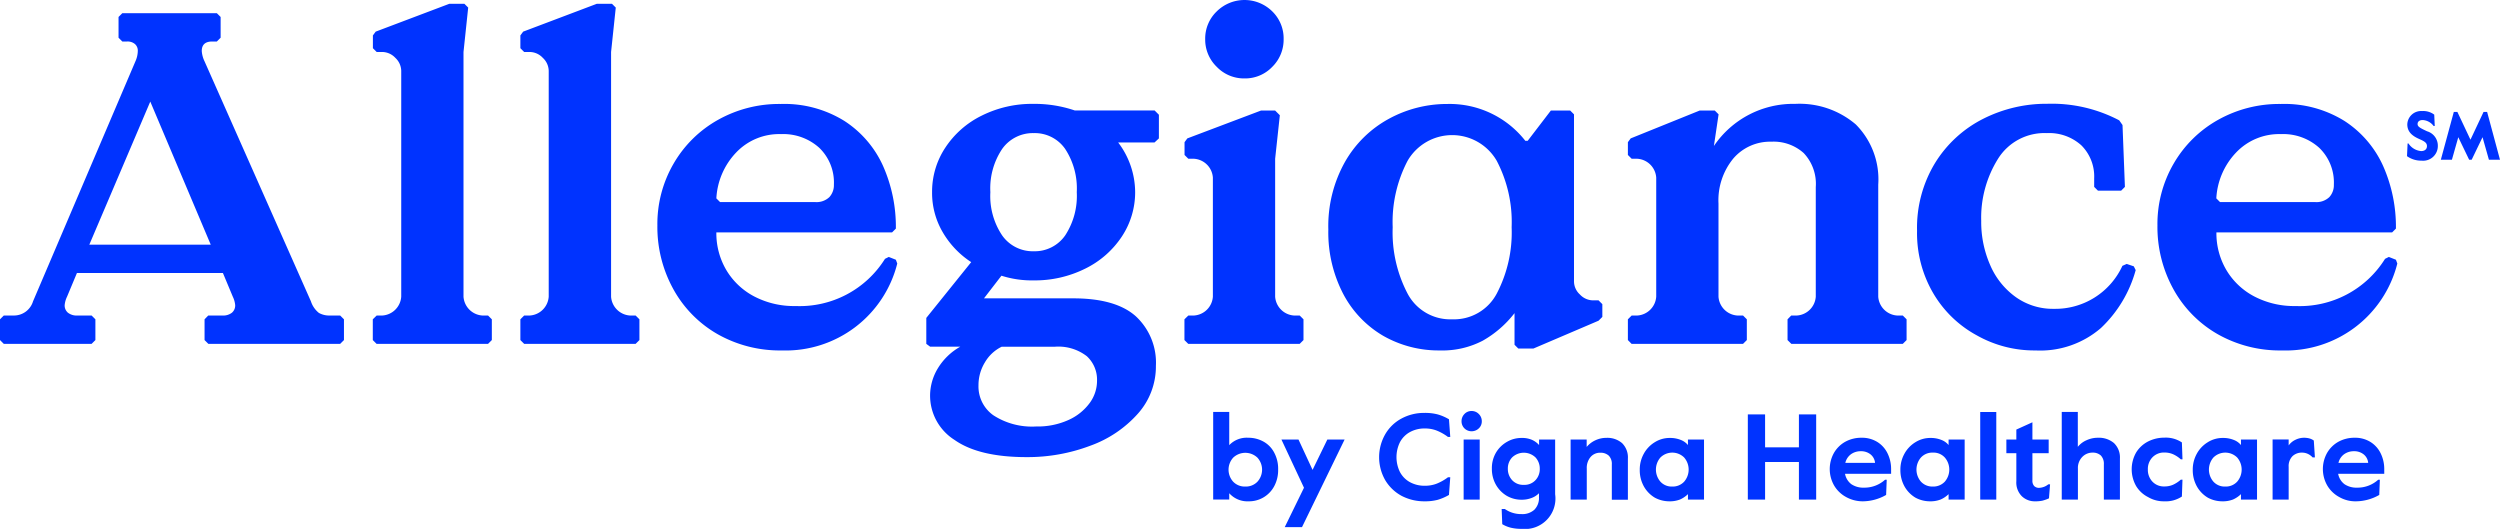 <svg xmlns="http://www.w3.org/2000/svg" width="250.54" height="53" viewBox="0 0 250.54 53"><path d="M234.35 46.39a1.492 1.492 0 01.57-.87 1.649 1.649 0 01.98-.3 1.5 1.5 0 01.97.31 1.226 1.226 0 01.46.86zm1.76 3.85a4.763 4.763 0 002.33-.64l.06-1.52h-.17a3.075 3.075 0 01-2.11.79 2.124 2.124 0 01-1.27-.35 1.685 1.685 0 01-.63-1.04h4.62V47a3.555 3.555 0 00-.35-1.55 2.764 2.764 0 00-1.02-1.15 2.9 2.9 0 00-1.6-.43 3.3 3.3 0 00-1.64.41 2.991 2.991 0 00-1.13 1.13 3.315 3.315 0 00.02 3.23 3.086 3.086 0 001.19 1.16 3.241 3.241 0 001.7.44m-8.36-.17h1.61v-3.28a1.424 1.424 0 01.38-1.07 1.346 1.346 0 01.96-.36 1.368 1.368 0 01.59.13 1.411 1.411 0 01.47.35h.23l-.11-1.69a1.319 1.319 0 00-.43-.21 2.105 2.105 0 00-.55-.07 1.963 1.963 0 00-.85.2 1.739 1.739 0 00-.69.57v-.6h-1.61v6.03zm-4.74-1.31a1.518 1.518 0 01-1.19-.49 1.852 1.852 0 010-2.42 1.69 1.69 0 012.38 0 1.852 1.852 0 010 2.42 1.537 1.537 0 01-1.19.49m-.33 1.48a2.873 2.873 0 001.1-.18 2.69 2.69 0 00.8-.54v.55h1.61v-6.02h-1.61v.55a1.73 1.73 0 00-.74-.52 2.831 2.831 0 00-1.07-.19 2.8 2.8 0 00-1.52.43 3.07 3.07 0 00-1.1 1.16 3.248 3.248 0 00-.4 1.6 3.326 3.326 0 00.42 1.68 3.033 3.033 0 001.1 1.12 3.076 3.076 0 001.41.36m-5.78 0a2.915 2.915 0 001.76-.48l.06-1.69h-.17a3.1 3.1 0 01-.8.52 2.131 2.131 0 01-.84.16 1.567 1.567 0 01-1.2-.48 1.709 1.709 0 01-.46-1.22 1.667 1.667 0 01.46-1.22 1.6 1.6 0 011.2-.48 2.131 2.131 0 01.84.16 2.939 2.939 0 01.8.52h.17l-.06-1.69a2.894 2.894 0 00-1.76-.48 3.576 3.576 0 00-1.62.38 3.027 3.027 0 00-1.2 1.1 3.4 3.4 0 000 3.38 2.956 2.956 0 001.2 1.1 3.065 3.065 0 001.62.42m-10.27-.17h1.61v-3.11a1.57 1.57 0 01.43-1.16 1.407 1.407 0 011.03-.44 1.173 1.173 0 01.84.29 1.187 1.187 0 01.3.88v3.54h1.61v-4.11a1.991 1.991 0 00-.6-1.56 2.339 2.339 0 00-1.6-.53 2.709 2.709 0 00-1.15.25 2.282 2.282 0 00-.87.66v-3.5h-1.61v8.79zm-2.68.17a3.412 3.412 0 00.71-.06 3.768 3.768 0 00.68-.24l.11-1.4h-.18a1.545 1.545 0 01-.93.35.665.665 0 01-.48-.18.769.769 0 01-.18-.56v-2.73h1.63v-1.37h-1.63v-1.73l-1.61.73v1h-1v1.37h1v2.8a1.943 1.943 0 00.55 1.51 1.858 1.858 0 001.33.51m-5.5-.17h1.61v-8.78h-1.61zm-4.74-1.31a1.554 1.554 0 01-1.2-.49 1.852 1.852 0 010-2.42 1.539 1.539 0 011.2-.49 1.518 1.518 0 011.19.49 1.852 1.852 0 010 2.42 1.567 1.567 0 01-1.19.49m-.33 1.48a2.873 2.873 0 001.1-.18 2.69 2.69 0 00.8-.54v.55h1.61v-6.02h-1.61v.55a1.73 1.73 0 00-.74-.52 2.831 2.831 0 00-1.07-.19 2.8 2.8 0 00-1.52.43 3.069 3.069 0 00-1.1 1.16 3.248 3.248 0 00-.4 1.6 3.326 3.326 0 00.42 1.68 3.033 3.033 0 001.1 1.12 3.076 3.076 0 001.41.36m-8.45-3.85a1.492 1.492 0 01.57-.87 1.649 1.649 0 01.98-.3 1.5 1.5 0 01.97.31 1.226 1.226 0 01.46.86zm1.76 3.85a4.763 4.763 0 002.33-.64l.06-1.52h-.17a3.075 3.075 0 01-2.11.79 2.124 2.124 0 01-1.27-.35 1.685 1.685 0 01-.63-1.04h4.62V47a3.555 3.555 0 00-.35-1.55 2.764 2.764 0 00-1.02-1.15 2.9 2.9 0 00-1.6-.43 3.3 3.3 0 00-1.64.41 2.991 2.991 0 00-1.13 1.13 3.315 3.315 0 00.02 3.23 3.086 3.086 0 001.19 1.16 3.44 3.44 0 001.7.44m-11.53-.17h1.73V46.3h3.39v3.77h1.73v-8.54h-1.73v3.3h-3.39v-3.3h-1.73zm-7.57-1.31a1.518 1.518 0 01-1.19-.49 1.852 1.852 0 010-2.42 1.69 1.69 0 012.38 0 1.852 1.852 0 010 2.42 1.552 1.552 0 01-1.19.49m-.33 1.48a2.873 2.873 0 001.1-.18 2.69 2.69 0 00.8-.54v.55h1.61v-6.02h-1.61v.55a1.73 1.73 0 00-.74-.52 2.831 2.831 0 00-1.07-.19 2.8 2.8 0 00-1.52.43 3.07 3.07 0 00-1.1 1.16 3.248 3.248 0 00-.4 1.6 3.326 3.326 0 00.42 1.68 3.033 3.033 0 001.1 1.12 3.076 3.076 0 001.41.36m-9.85-.17h1.61v-3.11a1.688 1.688 0 01.38-1.16 1.247 1.247 0 01.98-.43 1.207 1.207 0 01.84.29 1.152 1.152 0 01.31.88v3.54h1.61v-4.11a2.015 2.015 0 00-.58-1.56 2.26 2.26 0 00-1.57-.53 2.578 2.578 0 00-1.12.25 2.5 2.5 0 00-.86.66v-.74h-1.61v6.02zm-4.7-1.48a1.5 1.5 0 01-1.17-.47 1.647 1.647 0 01-.43-1.14 1.6 1.6 0 01.43-1.14 1.691 1.691 0 012.34 0 1.647 1.647 0 01.43 1.14 1.6 1.6 0 01-.43 1.14 1.5 1.5 0 01-1.17.47m-.22 4.41a3.054 3.054 0 003.36-3.47v-5.48h-1.61v.55a2.075 2.075 0 00-.71-.52 2.514 2.514 0 00-1.06-.19 2.858 2.858 0 00-1.41.37 3.02 3.02 0 00-1.12 1.07 3.076 3.076 0 00-.43 1.65 3.179 3.179 0 00.39 1.57 3.028 3.028 0 001.07 1.12 2.925 2.925 0 001.51.41 2.728 2.728 0 001.02-.18 2 2 0 00.73-.47v.39a1.669 1.669 0 01-.46 1.26 1.784 1.784 0 01-1.29.44 2.823 2.823 0 01-1.67-.51h-.32l.06 1.52a3.162 3.162 0 00.84.35 4.516 4.516 0 001.1.12m-5.81-2.93h1.61v-6.02h-1.61zm.79-6.85a1.036 1.036 0 00.73-.29.944.944 0 00.3-.71 1 1 0 00-.3-.73.988.988 0 00-.73-.3.96.96 0 00-.71.3 1.02 1.02 0 00-.29.73.99.99 0 00.29.71 1.007 1.007 0 00.71.29m-4.71 7.02a5 5 0 001.32-.15 5.159 5.159 0 001.13-.49l.13-1.77h-.23a4.822 4.822 0 01-1.13.64 3.21 3.21 0 01-1.15.21 3.041 3.041 0 01-1.55-.37 2.491 2.491 0 01-.99-1.02 3.391 3.391 0 010-2.96 2.493 2.493 0 01.99-1.02 3.041 3.041 0 011.55-.37 3.21 3.21 0 011.15.21 4.821 4.821 0 011.13.64h.23l-.13-1.77a4.721 4.721 0 00-1.13-.49 5 5 0 00-1.32-.15 4.746 4.746 0 00-2.32.57 4.154 4.154 0 00-1.63 1.59 4.632 4.632 0 000 4.56 4.266 4.266 0 001.63 1.58 4.881 4.881 0 002.32.56m-14.01 2.59h1.73l4.27-8.78h-1.73l-1.48 3.04-1.41-3.04h-1.71l2.26 4.83zm-3.95-4.07a1.6 1.6 0 01-1.21-.48 1.793 1.793 0 010-2.42 1.765 1.765 0 012.42 0 1.793 1.793 0 010 2.42 1.6 1.6 0 01-1.21.48m.33 1.48a2.856 2.856 0 002.58-1.54 3.392 3.392 0 00.38-1.64 3.432 3.432 0 00-.4-1.71 2.664 2.664 0 00-1.08-1.1 3.106 3.106 0 00-1.51-.38 2.413 2.413 0 00-1.91.74v-3.33h-1.61v8.78h1.61v-.63a2.438 2.438 0 001.94.81m97.36-29.98l-.38-.38a7.2 7.2 0 011.96-4.57 5.944 5.944 0 014.52-1.87 5.379 5.379 0 013.83 1.37 4.821 4.821 0 011.47 3.69 1.776 1.776 0 01-.45 1.25 1.861 1.861 0 01-1.44.5h-9.51zm6.21 14.86a11.529 11.529 0 0011.55-8.71l-.14-.38-.71-.28-.38.19a10.067 10.067 0 01-8.95 4.73 8.618 8.618 0 01-4.17-.97 7.058 7.058 0 01-2.79-2.65 7.258 7.258 0 01-.99-3.76h17.61l.38-.38a15.049 15.049 0 00-1.28-6.27 10.5 10.5 0 00-3.88-4.52 11.407 11.407 0 00-6.39-1.7 12.516 12.516 0 00-6.27 1.59 11.77 11.77 0 00-4.45 4.38 12.041 12.041 0 00-1.63 6.2 12.9 12.9 0 001.59 6.37 11.661 11.661 0 004.43 4.52 12.648 12.648 0 006.47 1.64m-24.71 0a9.3 9.3 0 006.56-2.25 12.554 12.554 0 003.48-5.8l-.19-.38-.71-.24-.43.19a7.4 7.4 0 01-6.86 4.31 6.4 6.4 0 01-3.83-1.18 7.62 7.62 0 01-2.56-3.2 10.729 10.729 0 01-.9-4.43 11.142 11.142 0 011.68-6.22 5.481 5.481 0 014.9-2.58 4.8 4.8 0 013.46 1.23 4.4 4.4 0 011.28 3.31v.85l.38.38h2.32l.38-.38-.24-6.2-.33-.47a14.519 14.519 0 00-7.2-1.66 14.033 14.033 0 00-6.44 1.51 12.023 12.023 0 00-4.8 4.4 12.48 12.48 0 00-1.82 6.82 11.912 11.912 0 001.63 6.27 11.3 11.3 0 004.36 4.21 11.707 11.707 0 005.88 1.51m-40.48-.66h11.17l.38-.38V32l-.38-.38h-.57a2.03 2.03 0 01-1.89-1.89V20.4a6.587 6.587 0 011.49-4.52 4.855 4.855 0 013.81-1.68 4.51 4.51 0 013.24 1.14 4.484 4.484 0 011.21 3.41v10.98a2.03 2.03 0 01-1.89 1.89h-.57l-.37.38v2.08l.38.38h11.17l.38-.38V32l-.38-.38h-.57a2.03 2.03 0 01-1.89-1.89V18.51a7.8 7.8 0 00-2.25-6.04 8.678 8.678 0 00-6.08-2.06 9.6 9.6 0 00-8.14 4.22l.47-3.17-.38-.38h-1.52l-6.91 2.79-.28.38v1.28l.38.38h.57a2.03 2.03 0 011.89 1.89v11.93a2.03 2.03 0 01-1.89 1.89h-.57l-.38.38v2.08zM145.53 32a4.836 4.836 0 01-4.47-2.58 13.227 13.227 0 01-1.49-6.65 13.227 13.227 0 011.49-6.65 5.162 5.162 0 018.94 0 13.227 13.227 0 011.49 6.65 13.227 13.227 0 01-1.49 6.65 4.846 4.846 0 01-4.47 2.58m-1.23 3.12a8.761 8.761 0 004.28-.97 10.637 10.637 0 003.2-2.77v3.17l.38.38h1.51l6.53-2.79.38-.38v-1.28l-.38-.38h-.57a1.819 1.819 0 01-1.3-.59 1.781 1.781 0 01-.59-1.3V11.46l-.38-.38h-1.94l-2.32 3.03h-.24a9.641 9.641 0 00-7.81-3.69 12.165 12.165 0 00-5.87 1.49 11.227 11.227 0 00-4.4 4.33 13.143 13.143 0 00-1.66 6.77 13.345 13.345 0 001.49 6.44 10.536 10.536 0 004.02 4.21 11.214 11.214 0 005.67 1.46m-25.22-.66h11.17l.38-.38V32l-.38-.38h-.57a2.03 2.03 0 01-1.89-1.89V15.91l.47-4.36-.47-.47h-1.42l-7.38 2.79-.28.38v1.28l.38.38h.57a2.03 2.03 0 011.89 1.89v11.93a2.03 2.03 0 01-1.89 1.89h-.57l-.39.38v2.08zm5.63-26.6a3.758 3.758 0 002.79-1.16 3.814 3.814 0 001.14-2.77 3.779 3.779 0 00-1.14-2.79 3.96 3.96 0 00-5.56 0 3.774 3.774 0 00-1.16 2.79 3.794 3.794 0 001.16 2.77 3.778 3.778 0 002.77 1.16m-24.33 26.89h5.3a4.662 4.662 0 013.24.95 3.2 3.2 0 011.02 2.46 3.757 3.757 0 01-.73 2.22 5.344 5.344 0 01-2.11 1.7 7.481 7.481 0 01-3.27.66 7.1 7.1 0 01-4.26-1.11 3.528 3.528 0 01-1.51-3.01 4.365 4.365 0 01.64-2.3 3.965 3.965 0 011.68-1.57m3.22-9.57a3.747 3.747 0 01-3.17-1.59 7.088 7.088 0 01-1.18-4.33 7.088 7.088 0 011.18-4.33 3.76 3.76 0 013.17-1.59 3.7 3.7 0 013.15 1.59 7.224 7.224 0 011.16 4.33 7.224 7.224 0 01-1.16 4.33 3.712 3.712 0 01-3.15 1.59m12.54-11.31V11.5l-.43-.43h-8a12.446 12.446 0 00-4.12-.66 11.285 11.285 0 00-5.21 1.18 9.231 9.231 0 00-3.64 3.2 7.978 7.978 0 00-1.33 4.47 7.773 7.773 0 001.06 4 8.944 8.944 0 002.86 3.01l-4.5 5.59v2.6l.38.28h3.03a6.162 6.162 0 00-2.27 2.2 5.311 5.311 0 00-.76 2.67 5.248 5.248 0 002.44 4.47c1.63 1.15 4.03 1.73 7.22 1.73a17.758 17.758 0 006.39-1.14 11.651 11.651 0 004.78-3.22 7.1 7.1 0 001.8-4.78 6.335 6.335 0 00-2.01-4.97q-2.01-1.8-6.27-1.8h-8.95l1.75-2.27a10.051 10.051 0 003.22.47 11.307 11.307 0 005.18-1.18 9.289 9.289 0 003.67-3.22 8.032 8.032 0 001.33-4.45 8.275 8.275 0 00-1.7-4.97h3.64zm-43.97 6.39l-.38-.38a7.2 7.2 0 011.96-4.57 5.944 5.944 0 014.52-1.87 5.379 5.379 0 013.83 1.37 4.821 4.821 0 011.47 3.69 1.776 1.776 0 01-.45 1.25 1.861 1.861 0 01-1.44.5h-9.51zm6.2 14.86a11.529 11.529 0 0011.55-8.71l-.14-.38-.71-.28-.38.19a10.078 10.078 0 01-8.95 4.73 8.618 8.618 0 01-4.17-.97 7.058 7.058 0 01-2.79-2.65 7.258 7.258 0 01-.99-3.76H89.4l.38-.38a15.049 15.049 0 00-1.28-6.27 10.5 10.5 0 00-3.88-4.52 11.407 11.407 0 00-6.39-1.7 12.516 12.516 0 00-6.27 1.59 11.769 11.769 0 00-4.45 4.38 12.04 12.04 0 00-1.63 6.2 12.9 12.9 0 001.59 6.37 11.661 11.661 0 004.43 4.52 12.674 12.674 0 006.47 1.64m-25.84-.66H63.7l.38-.38V32l-.38-.38h-.57a2.03 2.03 0 01-1.89-1.89V5.21l.47-4.45-.38-.38h-1.52l-7.38 2.79-.28.38v1.28l.38.38h.57a1.819 1.819 0 011.3.59 1.819 1.819 0 01.59 1.3v22.63a2.03 2.03 0 01-1.89 1.89h-.57l-.38.38v2.08zm-14.79 0h11.17l.38-.38V32l-.38-.38h-.57a2.03 2.03 0 01-1.89-1.89V5.21l.47-4.45-.38-.38h-1.51l-7.38 2.79-.28.38v1.28l.38.38h.57a1.819 1.819 0 011.3.59 1.819 1.819 0 01.59 1.3v22.63a2.03 2.03 0 01-1.89 1.89h-.57l-.39.38v2.08zM8.95 24.52l6.11-14.34 6.06 14.34zM.38 34.46h8.8l.38-.38V32l-.38-.38H7.76a1.418 1.418 0 01-.95-.28.949.949 0 01-.33-.76 2.467 2.467 0 01.24-.85l.99-2.37h14.63l.99 2.37a2.467 2.467 0 01.24.85.949.949 0 01-.33.76 1.418 1.418 0 01-.95.28h-1.42l-.37.38v2.08l.38.38h13.21l.38-.38V32l-.38-.38h-1.04a2.118 2.118 0 01-1.09-.26 2.437 2.437 0 01-.8-1.16L20.5 6.15a2.835 2.835 0 01-.28-1.04c0-.63.35-.95 1.04-.95h.47l.38-.38V1.7l-.38-.38h-9.47l-.38.38v2.08l.38.38h.47a1.132 1.132 0 01.8.26.876.876 0 01.28.69 2.682 2.682 0 01-.24 1.04L3.31 30.2a2 2 0 01-1.89 1.42H.38L0 32v2.08zm244.23-18.45h1.11l.64-2.26 1.09 2.26h.25l1.09-2.26.64 2.26h1.11l-1.29-4.79h-.36L247.58 14l-1.31-2.78h-.36zm-1.93.09a1.472 1.472 0 001.63-1.48 1.5 1.5 0 00-1.07-1.46c-.73-.34-.96-.47-.96-.73s.21-.4.51-.4a1.455 1.455 0 011.1.6h.11l-.05-1.14a1.822 1.822 0 00-1.22-.36 1.383 1.383 0 00-1.48 1.33c0 .68.4 1.11 1.13 1.44.51.23.84.37.84.74 0 .32-.23.5-.58.5a1.674 1.674 0 01-1.27-.76h-.09l-.06 1.27a2.438 2.438 0 001.46.45" fill="#03f"></path></svg>